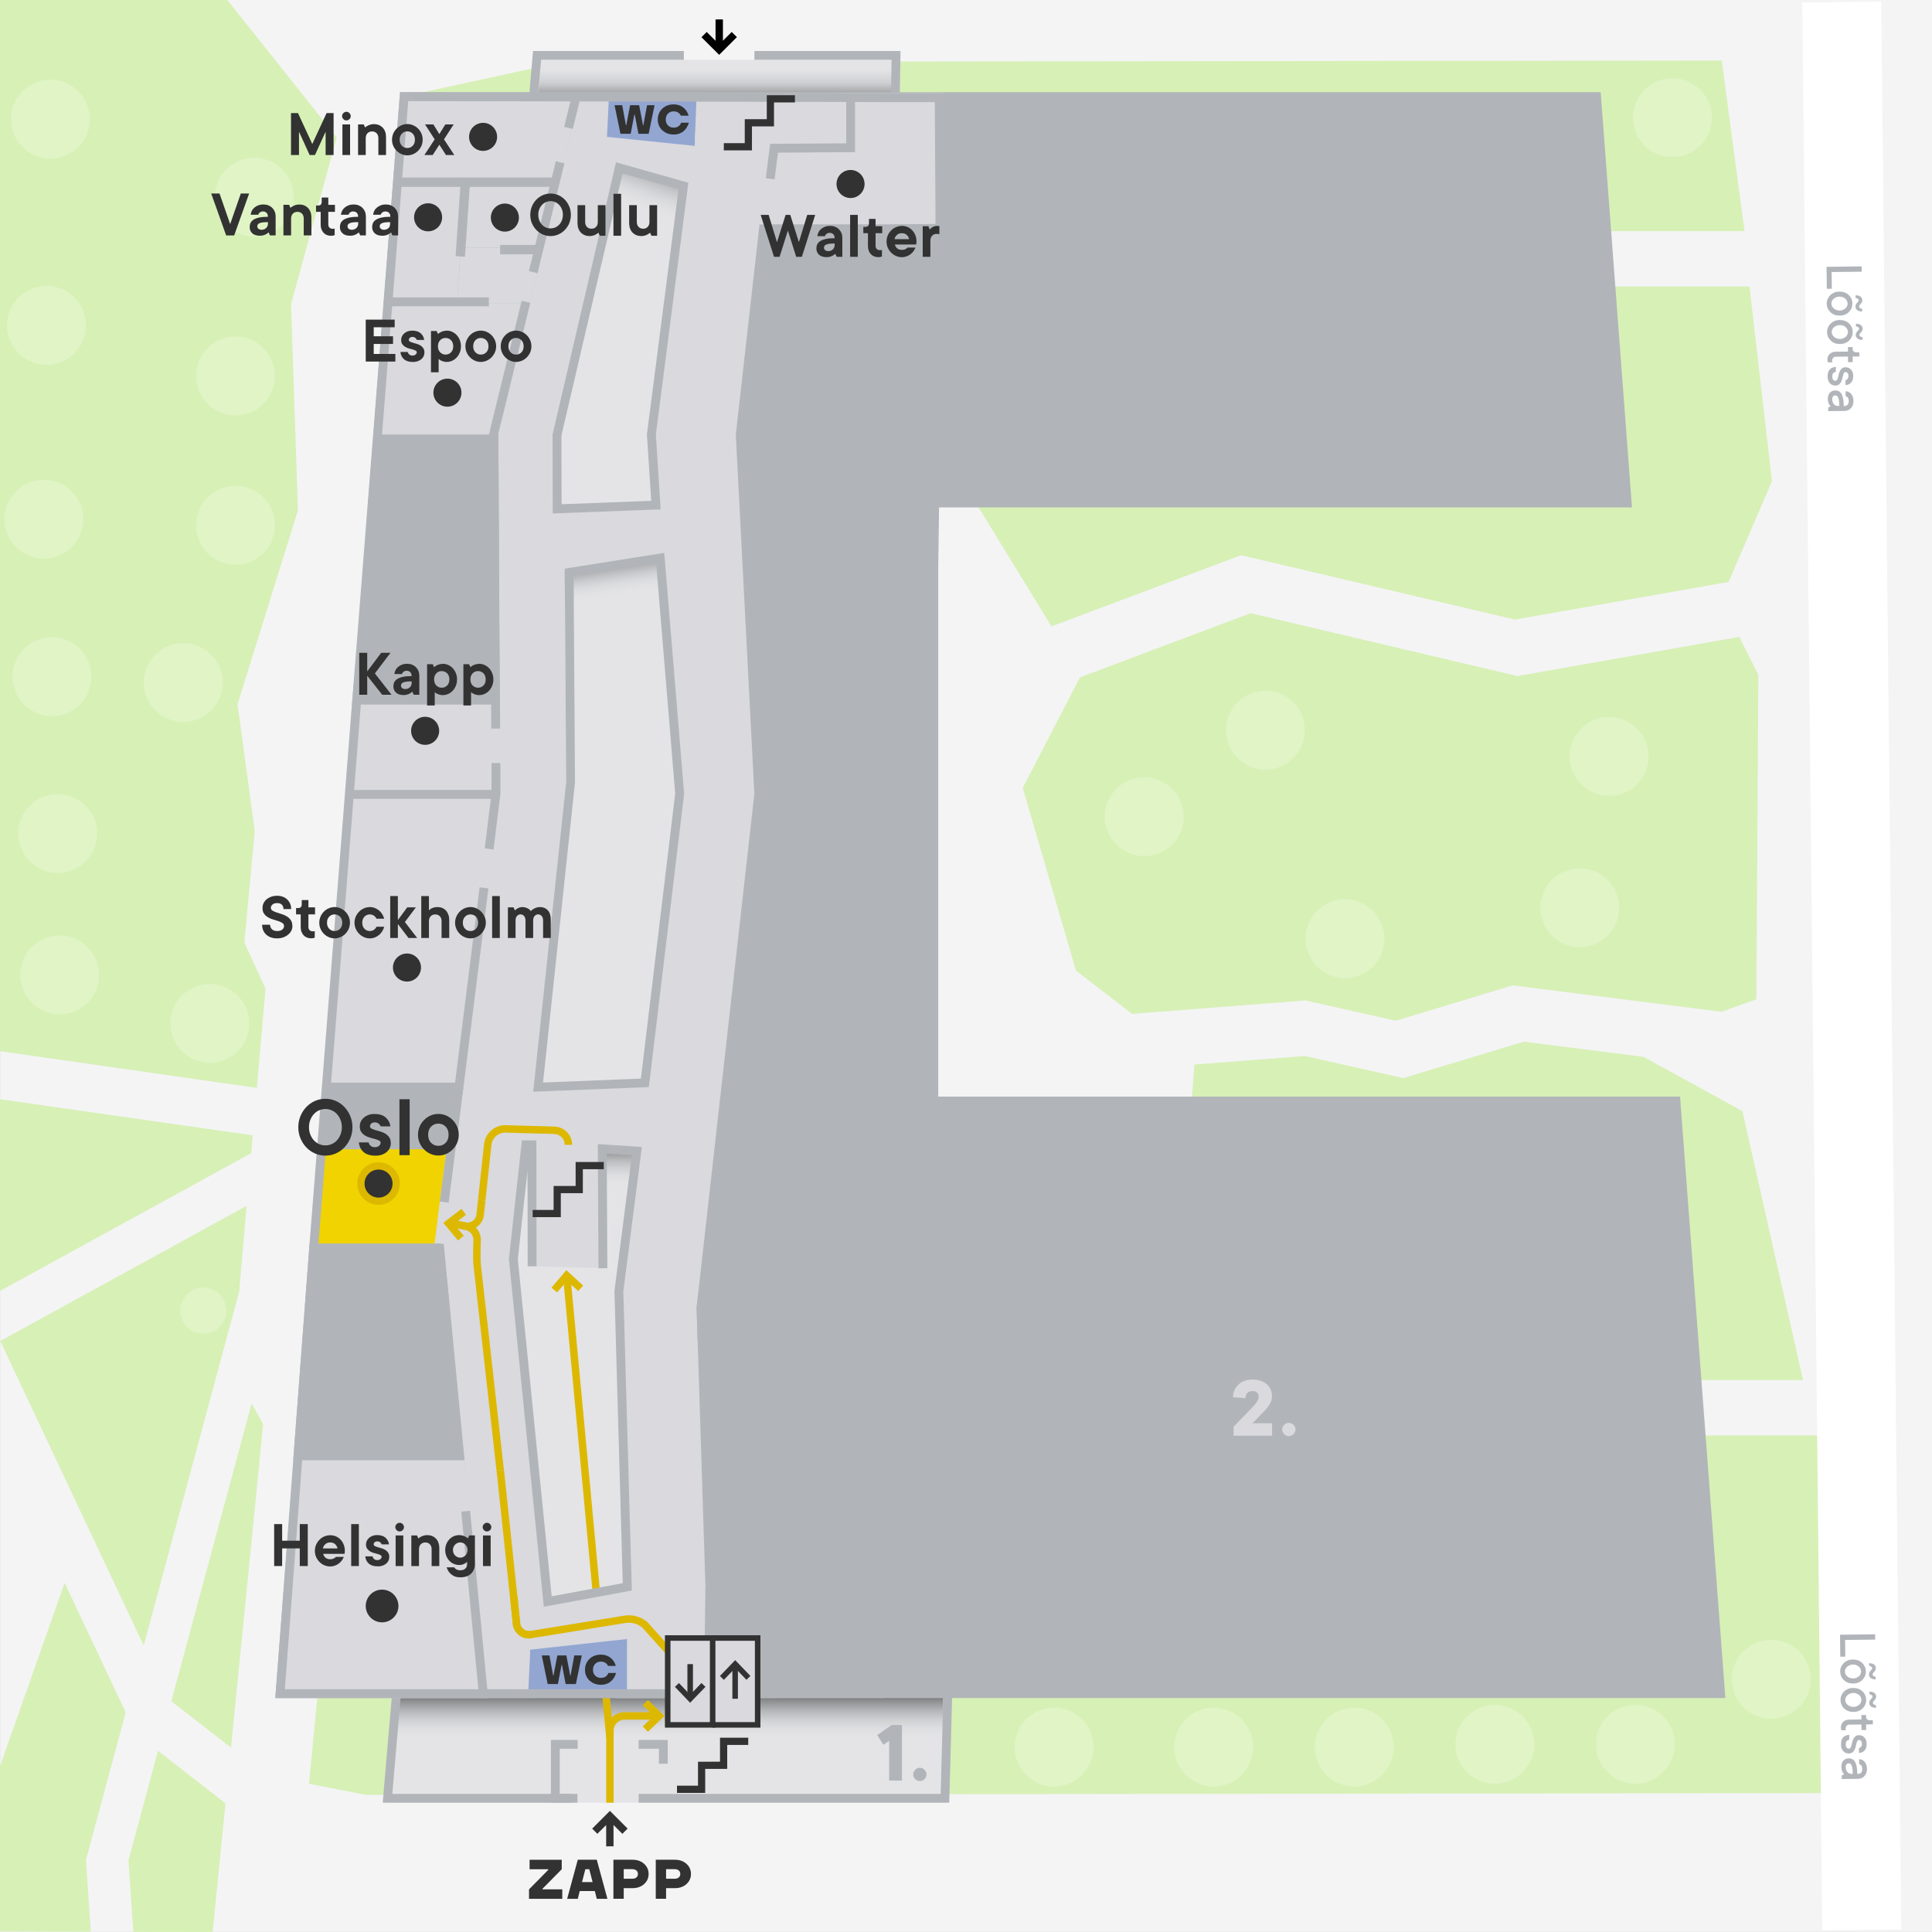 <?xml version="1.0" encoding="UTF-8"?>
<svg xmlns="http://www.w3.org/2000/svg" xmlns:xlink="http://www.w3.org/1999/xlink" viewBox="0 0 416 416">
  <rect x="0" y="0" width="416" height="416" fill="#808080" stroke="none"/>
  <defs>
    <style>
      .cls-1, .cls-2, .cls-3, .cls-4, .cls-5, .cls-6, .cls-7, .cls-8, .cls-9, .cls-10, .cls-11, .cls-12, .cls-13, .cls-14, .cls-15, .cls-16, .cls-17, .cls-18 {
        stroke-width: 0px;
      }

      .cls-1, .cls-19 {
        mix-blend-mode: multiply;
      }

      .cls-1, .cls-10 {
        fill: #e0f4c6;
      }

      .cls-2 {
        fill: #ddb800;
      }

      .cls-20, .cls-21, .cls-22, .cls-23, .cls-24, .cls-25, .cls-26, .cls-27, .cls-28, .cls-29, .cls-30, .cls-31 {
        stroke-miterlimit: 10;
      }

      .cls-20, .cls-21, .cls-22, .cls-23, .cls-24, .cls-26, .cls-27, .cls-29, .cls-30, .cls-31 {
        fill: none;
      }

      .cls-20, .cls-21, .cls-25, .cls-27 {
        stroke: #323232;
      }

      .cls-3 {
        fill: url(#linear-gradient);
      }

      .cls-4 {
        fill: #92a6d1;
      }

      .cls-5 {
        fill: #d7f0b6;
      }

      .cls-6 {
        fill: #f0d300;
      }

      .cls-21, .cls-25 {
        stroke-width: 1.19px;
      }

      .cls-7 {
        fill: #e4e4e6;
      }

      .cls-8 {
        fill: #323232;
      }

      .cls-22 {
        stroke-width: 1.6px;
      }

      .cls-22, .cls-23, .cls-24 {
        stroke: #ddb800;
      }

      .cls-23 {
        stroke-width: 1.6px;
      }

      .cls-24 {
        stroke-width: 1.6px;
      }

      .cls-25, .cls-18 {
        fill: #d9d9de;
      }

      .cls-9 {
        fill: #000;
      }

      .cls-26 {
        stroke: #d9d9de;
      }

      .cls-26, .cls-31 {
        stroke-width: 1.91px;
      }

      .cls-11 {
        fill: #f4f4f5;
      }

      .cls-12, .cls-28 {
        fill: #b1b5b9;
      }

      .cls-27 {
        stroke-width: 1.55px;
      }

      .cls-28 {
        stroke: #fff;
        stroke-width: 17px;
      }

      .cls-13 {
        fill: #fff;
        opacity: 0;
      }

      .cls-14 {
        fill: url(#linear-gradient-4);
      }

      .cls-15 {
        fill: url(#linear-gradient-2);
      }

      .cls-16 {
        fill: url(#linear-gradient-3);
      }

      .cls-29 {
        stroke-width: 2.02px;
      }

      .cls-29, .cls-30, .cls-31 {
        stroke: #b1b5b9;
      }

      .cls-17 {
        fill: url(#linear-gradient-5);
        opacity: .46;
      }

      .cls-32 {
        isolation: isolate;
      }

      .cls-30 {
        stroke-width: 1.9px;
      }
    </style>
    <symbol id="New_Symbol_1" data-name="New Symbol 1" viewBox="0 0 11 11">
      <g>
        <rect class="cls-13" width="11" height="11"/>
        <g>
          <path class="cls-8" d="M.86,3.71h.94l.46,2.5h.05l.48-2.5h1.13l.48,2.5h.05l.46-2.5h.94l-.74,3.58h-1.28l-.46-2.4h-.05l-.46,2.4h-1.28l-.74-3.58Z"/>
          <path class="cls-8" d="M6.81,6.85c-.37-.36-.56-.81-.56-1.35s.19-.99.56-1.35c.37-.36.85-.54,1.43-.54.64,0,1.15.24,1.52.71.16.21.28.45.35.7h-.97c-.05-.11-.11-.19-.19-.27-.18-.18-.42-.27-.7-.27s-.54.09-.72.28c-.18.19-.28.43-.28.74s.09.55.28.74c.18.19.42.28.72.28.32,0,.57-.1.75-.31.08-.09.14-.19.17-.31h.97c-.08.28-.2.52-.36.74-.36.49-.87.74-1.53.74-.58,0-1.06-.18-1.43-.54Z"/>
        </g>
      </g>
    </symbol>
    <symbol id="New_Symbol_3" data-name="New Symbol 3" viewBox="0 0 12 12">
      <g>
        <rect class="cls-13" width="12" height="12"/>
        <polyline class="cls-20" points="10.94 2.67 7.53 2.67 7.53 6 4.47 6 4.47 9.33 1.06 9.33"/>
      </g>
    </symbol>
    <symbol id="puu" viewBox="0 0 17.01 17.01">
      <circle class="cls-1" cx="8.5" cy="8.5" r="8.5"/>
    </symbol>
    <symbol id="põõsas" viewBox="0 0 9.92 9.92">
      <g class="cls-19">
        <circle class="cls-10" cx="4.96" cy="4.96" r="4.96"/>
      </g>
    </symbol>
    <linearGradient id="linear-gradient" x1="144.2" y1="374.74" x2="144.2" y2="361.7" gradientUnits="userSpaceOnUse">
      <stop offset="0" stop-color="#e4e4e6" stop-opacity="0"/>
      <stop offset=".24" stop-color="#b1b5b9" stop-opacity=".2"/>
      <stop offset=".92" stop-color="#323232"/>
    </linearGradient>
    <linearGradient id="linear-gradient-2" x1="121.56" y1="255.55" x2="121.56" y2="243.37" xlink:href="#linear-gradient"/>
    <linearGradient id="linear-gradient-3" x1="131.61" y1="128.7" x2="129.83" y2="116.98" xlink:href="#linear-gradient"/>
    <linearGradient id="linear-gradient-4" x1="137.52" y1="45.45" x2="142.74" y2="30.24" xlink:href="#linear-gradient"/>
    <linearGradient id="linear-gradient-5" x1="-777.58" y1="5.05" x2="-777.58" y2="-6.49" gradientTransform="translate(-623.8 20.19) rotate(-180)" gradientUnits="userSpaceOnUse">
      <stop offset="0" stop-color="#e4e4e6"/>
      <stop offset=".24" stop-color="#b1b5b9"/>
      <stop offset=".51" stop-color="#323232"/>
    </linearGradient>
  </defs>
  <g class="cls-32">
    <g id="base">
      <rect class="cls-11" x=".01" y="0" width="416" height="415.99"/>
    </g>
    <g id="roheline">
      <g>
        <polygon class="cls-5" points="378.61 145.29 374.5 137.14 326.75 145.57 269.3 132.03 232.54 145.85 220.22 169.64 231.68 208.99 243.76 218.31 281.07 215.42 300.54 219.79 325.71 212.17 370.66 217.86 378.18 215.16 378.61 145.29"/>
        <polygon class="cls-5" points="396.91 301.86 396.84 301.83 396.99 303.47 396.91 301.86"/>
        <polygon class="cls-5" points="91.41 43.19 92.58 56.23 123.9 75.31 171.53 236.97 80.81 236.97 66.53 384.08 78.76 386.47 401.39 386.08 401.46 391.03 397.29 309.08 353.96 309.08 352.89 297.17 388.23 297.17 375.17 239.24 353.85 227.55 328.12 224.29 302.17 232.13 280.95 227.38 257.2 229.22 256.09 242.9 188.78 240.86 174.05 81.68 196.94 86.78 226.4 134.87 267.23 119.55 326.18 133.41 372.19 125.31 381.54 103.64 376.7 61.69 316.51 61.69 315.44 49.78 375.63 49.78 370.74 13.03 121.12 13.33 89.35 20.24 91.41 43.19"/>
        <polygon class="cls-5" points="393.75 239.64 392.98 231.05 394.19 248.29 393.75 239.64"/>
      </g>
      <use width="17.01" height="17.01" transform="translate(237.88 167.35)" xlink:href="#puu"/>
      <use width="17.01" height="17.01" transform="translate(263.98 148.72)" xlink:href="#puu"/>
      <use width="17.01" height="17.01" transform="translate(281.11 193.62)" xlink:href="#puu"/>
      <use width="17.01" height="17.01" transform="translate(331.65 186.96)" xlink:href="#puu"/>
      <use width="17.01" height="17.01" transform="translate(337.97 154.38)" xlink:href="#puu"/>
      <use width="17.01" height="17.01" transform="translate(351.61 16.84)" xlink:href="#puu"/>
      <use width="17.01" height="17.01" transform="translate(372.89 353.09)" xlink:href="#puu"/>
      <use width="17.01" height="17.01" transform="translate(252.84 367.69)" xlink:href="#puu"/>
      <use width="17.01" height="17.01" transform="translate(218.46 367.69)" xlink:href="#puu"/>
      <use width="17.01" height="17.01" transform="translate(283.1 367.69)" xlink:href="#puu"/>
      <use width="17.01" height="17.01" transform="translate(313.36 367.08)" xlink:href="#puu"/>
      <use width="17.01" height="17.01" transform="translate(343.62 367.07)" xlink:href="#puu"/>
      <polygon class="cls-5" points=".01 0 -.01 226.34 55.31 234.25 57.17 212.89 52.62 202.95 54.85 178.91 51.15 151.62 64.15 109.91 62.67 65.48 72.51 29.59 48.95 0 .01 0"/>
      <polygon class="cls-5" points="51.5 278.11 53.1 259.64 .05 288.75 30.95 354.33 51.5 278.11"/>
      <polygon class="cls-5" points="53.91 248.4 54.05 248.77 54.42 244.46 .01 236.68 .01 277.97 53.91 248.4"/>
      <polygon class="cls-5" points="54.18 302.19 36.89 366.32 49.74 376.3 56.66 306.68 54.18 302.19"/>
      <polygon class="cls-5" points="18.51 400.48 27.07 368.71 13.92 340.81 -.01 380.33 .01 415.89 19.55 415.96 18.51 400.48"/>
      <polygon class="cls-5" points="48.55 388.29 34.02 376.99 27.66 400.57 28.7 415.98 45.79 416 48.55 388.29"/>
      <use width="9.92" height="9.92" transform="translate(38.82 277.26)" xlink:href="#põõsas"/>
      <use width="17.01" height="17.01" transform="translate(4.35 201.42)" xlink:href="#puu"/>
      <use width="17.01" height="17.01" transform="translate(36.69 211.87)" xlink:href="#puu"/>
      <use width="17.01" height="17.01" transform="translate(3.93 170.97)" xlink:href="#puu"/>
      <use width="17.01" height="17.01" transform="translate(2.69 137.2)" xlink:href="#puu"/>
      <use width="17.01" height="17.01" transform="translate(30.95 138.46)" xlink:href="#puu"/>
      <use width="17.01" height="17.01" transform="translate(.94 103.29)" xlink:href="#puu"/>
      <use width="17.01" height="17.01" transform="translate(42.21 104.62)" xlink:href="#puu"/>
      <use width="17.01" height="17.01" transform="translate(1.52 61.56)" xlink:href="#puu"/>
      <use width="17.01" height="17.01" transform="translate(42.21 72.45)" xlink:href="#puu"/>
      <use width="17.01" height="17.01" transform="translate(2.35 17.16)" xlink:href="#puu"/>
      <use width="17.01" height="17.01" transform="translate(46.25 33.96)" xlink:href="#puu"/>
    </g>
    <g id="street">
      <line class="cls-28" x1="396.57" y1=".44" x2="400.88" y2="415.53"/>
      <g>
        <path class="cls-12" d="M394.43,62.18h-1.08s-.05-4.73-.05-4.73l7.56-.09v1.14s-6.47.07-6.47.07l.04,3.6Z"/>
        <path class="cls-12" d="M396.12,67.95c-.41,0-.78-.05-1.12-.18-.34-.13-.63-.31-.87-.55-.24-.23-.44-.5-.58-.81-.14-.31-.21-.65-.22-1s.06-.7.19-1.01c.13-.31.32-.59.56-.83.24-.24.53-.43.86-.57.33-.14.71-.21,1.12-.21.41,0,.78.06,1.12.18.34.13.63.31.88.55.25.23.44.5.58.81.14.31.21.65.22,1.01,0,.36-.06.7-.19,1.01-.13.31-.32.59-.56.83s-.53.43-.87.57c-.33.13-.71.2-1.11.21ZM396.11,66.87c.26,0,.49-.05.7-.14.21-.09.39-.2.55-.33.16-.14.27-.3.35-.49.08-.18.12-.37.12-.56s-.05-.38-.14-.56-.21-.34-.36-.48c-.16-.14-.34-.24-.55-.32-.21-.08-.45-.12-.71-.12s-.49.05-.7.14c-.21.09-.39.2-.55.33-.16.14-.27.3-.36.48s-.12.37-.12.56c0,.19.04.38.13.56.09.18.21.34.37.48.16.13.34.24.55.32.21.08.45.12.71.12ZM399.51,65.99c0-.18.04-.34.11-.46.07-.12.15-.23.24-.32.09-.09.17-.19.24-.27s.11-.18.11-.28c0-.12-.06-.23-.17-.33-.12-.1-.28-.15-.49-.15v-.6c.47,0,.83.1,1.08.3.24.21.36.46.37.77,0,.18-.03.33-.11.45s-.15.23-.24.33c-.09.1-.17.19-.24.27-.07.08-.11.17-.11.29,0,.12.06.23.17.33.12.1.28.15.49.15v.6c-.47,0-.83-.1-1.08-.3-.24-.21-.37-.46-.37-.77Z"/>
        <path class="cls-12" d="M396.19,74.07c-.41,0-.78-.05-1.12-.18-.34-.13-.63-.31-.87-.55-.24-.23-.44-.5-.58-.81-.14-.31-.21-.65-.22-1s.06-.7.19-1.01c.13-.31.32-.59.56-.83.24-.24.53-.43.86-.57.33-.14.71-.21,1.12-.21.41,0,.78.06,1.12.18.34.13.63.31.88.55.25.23.44.5.58.81.14.31.21.65.22,1.01,0,.36-.06.7-.19,1.01-.13.31-.32.59-.56.83s-.53.43-.87.57c-.33.13-.71.2-1.11.21ZM396.18,72.99c.26,0,.49-.05.7-.14.21-.09.39-.2.55-.33.16-.14.27-.3.35-.49.08-.18.12-.37.12-.56s-.05-.38-.14-.56-.21-.34-.36-.48c-.16-.14-.34-.24-.55-.32-.21-.08-.45-.12-.71-.12s-.49.05-.7.14c-.21.09-.39.2-.55.33-.16.14-.27.3-.36.48s-.12.37-.12.56c0,.19.04.38.13.56.09.18.21.34.37.48.16.13.34.24.55.32.21.08.45.12.71.12ZM399.58,72.11c0-.18.04-.34.11-.46.07-.12.15-.23.24-.32.09-.09.17-.19.24-.27s.11-.18.11-.28c0-.12-.06-.23-.17-.33-.12-.1-.28-.15-.49-.15v-.6c.47,0,.83.1,1.08.3.24.21.36.46.37.77,0,.18-.03.33-.11.45s-.15.23-.24.33c-.09.1-.17.19-.24.27-.07.08-.11.17-.11.29,0,.12.06.23.17.33.12.1.28.15.49.15v.6c-.47,0-.83-.1-1.08-.3-.24-.21-.37-.46-.37-.77Z"/>
        <path class="cls-12" d="M395.32,76.8c-.24,0-.44.08-.59.25s-.24.36-.23.6c0,.04,0,.08,0,.13,0,.04.01.09.02.13,0,.04.02.08.04.11h-.96s-.04-.09-.06-.16c-.04-.12-.06-.26-.06-.43,0-.24.04-.46.12-.67.08-.21.21-.39.37-.54.16-.15.35-.27.58-.36s.48-.13.77-.13l2.58-.03v-.96s1.01-.01,1.01-.01v.42c0,.21.08.38.21.51.14.13.31.2.51.2h.72s.01.89.01.89l-1.44.02v1.2s-1.01.01-1.01.01v-1.2s-2.6.03-2.6.03Z"/>
        <path class="cls-12" d="M395.3,80.07c-.24.03-.43.13-.57.28-.14.15-.21.38-.2.69,0,.34.07.58.2.73.13.15.28.22.47.22.16,0,.28-.08.36-.22s.15-.33.21-.54c.05-.21.11-.44.17-.69.06-.25.14-.48.25-.69.11-.21.26-.39.44-.54s.44-.22.76-.23c.22,0,.43.04.63.12.2.08.37.21.52.37.15.16.27.35.36.58.09.23.13.49.13.78,0,.63-.14,1.11-.44,1.44-.3.33-.71.52-1.22.56v-1.08c.17-.03.33-.12.45-.28.13-.15.19-.36.19-.63,0-.27-.07-.48-.19-.62-.13-.14-.27-.21-.42-.21-.16,0-.28.08-.36.22s-.15.33-.2.54c-.05.21-.11.44-.17.69-.06.25-.14.48-.25.69-.11.21-.26.39-.45.54s-.44.22-.76.23c-.48,0-.88-.16-1.2-.5s-.49-.83-.49-1.46c0-.66.14-1.16.45-1.5.31-.33.75-.52,1.32-.56v1.08Z"/>
        <path class="cls-12" d="M399.09,86.35c0,.31-.04.6-.14.86-.1.26-.23.48-.4.67s-.37.33-.6.44c-.23.1-.48.16-.76.16l-3.54.04v-.78s.53-.25.53-.25c-.11-.1-.22-.23-.3-.37-.08-.13-.15-.29-.21-.48s-.1-.43-.1-.7c0-.6.14-1.06.43-1.38.3-.32.68-.49,1.16-.49.27,0,.52.05.74.15.22.1.41.28.57.53.16.25.28.59.38,1.02s.14.98.15,1.64h.18c.27,0,.49-.09.65-.27s.24-.43.24-.76c0-.36-.07-.62-.2-.78-.13-.16-.29-.26-.47-.29v-1.08c.47.03.87.22,1.19.59.33.37.49.88.5,1.55ZM394.53,85.98c0,.46.13.81.36,1.06.24.25.52.37.86.37h.29c0-.48-.03-.87-.08-1.17-.05-.29-.11-.53-.19-.69s-.17-.28-.29-.33c-.11-.06-.24-.08-.37-.08-.15,0-.29.08-.41.22-.12.15-.18.36-.18.63Z"/>
      </g>
      <g>
        <path class="cls-12" d="M397.33,356.72h-1.08s-.05-4.73-.05-4.73l7.56-.09v1.14s-6.47.07-6.47.07l.04,3.6Z"/>
        <path class="cls-12" d="M399.02,362.49c-.41,0-.78-.05-1.12-.18-.34-.13-.63-.31-.87-.55-.25-.23-.44-.5-.58-.81-.14-.31-.21-.65-.22-1s.06-.7.19-1.01c.13-.31.32-.59.56-.83.24-.24.53-.43.86-.57.33-.14.71-.21,1.12-.21.41,0,.78.06,1.12.18.34.13.63.31.88.55.25.23.44.5.58.81.14.31.21.65.22,1.01s-.06.7-.19,1.01c-.13.31-.32.59-.56.83s-.53.43-.87.57c-.33.13-.71.2-1.11.21ZM399.01,361.41c.26,0,.49-.05.7-.14.21-.09.39-.2.55-.33.16-.14.27-.3.35-.49.08-.18.12-.37.12-.56s-.05-.38-.13-.56-.21-.34-.36-.48c-.16-.14-.34-.24-.55-.32-.21-.08-.45-.12-.71-.12s-.49.05-.7.14c-.21.09-.39.2-.55.33-.15.14-.27.3-.36.48s-.12.37-.12.56c0,.19.04.38.13.56.09.18.21.34.37.48.16.13.34.24.55.32.21.08.45.12.71.12ZM402.42,360.53c0-.18.04-.34.11-.46.07-.12.15-.23.24-.32.09-.09.17-.19.24-.27s.11-.18.11-.28c0-.12-.06-.23-.17-.33-.12-.1-.28-.15-.49-.15v-.6c.47,0,.83.1,1.08.3s.36.46.37.77c0,.18-.03.33-.11.45s-.15.23-.24.33c-.09.1-.17.19-.24.27-.07.08-.11.17-.11.29,0,.12.06.23.17.33.12.1.28.15.49.15v.6c-.47,0-.83-.1-1.08-.3-.24-.21-.37-.46-.37-.77Z"/>
        <path class="cls-12" d="M399.09,368.61c-.41,0-.78-.05-1.12-.18-.34-.13-.63-.31-.87-.55-.25-.23-.44-.5-.58-.81-.14-.31-.21-.65-.22-1s.06-.7.19-1.01c.13-.31.32-.59.56-.83.24-.24.53-.43.86-.57.33-.14.71-.21,1.12-.21.41,0,.78.06,1.12.18.34.13.63.31.88.55.25.23.44.5.58.81.14.31.21.65.22,1.01s-.06.7-.19,1.01c-.13.31-.32.59-.56.83s-.53.43-.87.57c-.33.13-.71.2-1.11.21ZM399.08,367.53c.26,0,.49-.05.7-.14.21-.09.39-.2.55-.33.16-.14.27-.3.35-.49.08-.18.12-.37.12-.56s-.05-.38-.13-.56-.21-.34-.36-.48c-.16-.14-.34-.24-.55-.32-.21-.08-.45-.12-.71-.12s-.49.05-.7.14c-.21.09-.39.2-.55.33-.15.14-.27.3-.36.48s-.12.37-.12.56c0,.19.04.38.13.56.09.18.21.34.37.48.16.13.34.24.55.32.21.08.45.12.71.12ZM402.49,366.65c0-.18.04-.34.11-.46.07-.12.15-.23.24-.32.09-.09.17-.19.24-.27s.11-.18.11-.28c0-.12-.06-.23-.17-.33-.12-.1-.28-.15-.49-.15v-.6c.47,0,.83.1,1.08.3.24.21.36.46.37.77,0,.18-.03.33-.11.45s-.15.23-.24.33c-.09.1-.17.19-.24.27-.07.08-.11.17-.11.29,0,.12.06.23.17.33.12.1.28.15.49.15v.6c-.47,0-.83-.1-1.08-.3-.24-.21-.37-.46-.37-.77Z"/>
        <path class="cls-12" d="M398.22,371.34c-.24,0-.44.08-.59.25s-.24.36-.23.6c0,.04,0,.08,0,.13s.01.09.02.13c0,.04.02.08.04.11h-.96s-.04-.09-.06-.16c-.04-.12-.06-.26-.06-.43,0-.24.04-.46.12-.67s.21-.39.37-.54.35-.27.58-.36c.22-.09.48-.13.77-.13l2.58-.03v-.96s1.01-.01,1.01-.01v.42c0,.21.08.38.21.51s.31.2.52.2h.72s0,.89,0,.89l-1.44.02v1.2s-1.01.01-1.01.01v-1.2s-2.6.03-2.6.03Z"/>
        <path class="cls-12" d="M398.2,374.61c-.24.03-.43.13-.57.28-.14.15-.21.38-.2.69,0,.34.07.58.2.73.13.15.29.22.47.22.16,0,.28-.08.36-.22s.15-.33.21-.54c.05-.21.11-.44.17-.69.06-.25.14-.48.25-.69.11-.21.26-.39.44-.54s.44-.22.76-.23c.22,0,.43.04.63.12.2.08.37.21.52.37.15.16.27.35.36.58s.13.49.13.78c0,.63-.14,1.11-.44,1.44-.3.33-.71.52-1.22.56v-1.08c.17-.03.33-.12.45-.28.13-.15.19-.36.19-.63,0-.27-.07-.48-.2-.62-.13-.14-.27-.21-.42-.21-.16,0-.28.08-.36.22-.08.15-.15.33-.2.54-.05.21-.11.44-.16.69-.06.25-.14.48-.25.69s-.26.39-.45.54-.44.22-.76.23c-.48,0-.88-.16-1.21-.5s-.49-.83-.49-1.46c0-.66.14-1.16.45-1.5.31-.33.75-.52,1.32-.56v1.08Z"/>
        <path class="cls-12" d="M402,380.89c0,.31-.04.6-.14.86-.1.26-.23.48-.4.67s-.37.33-.6.44c-.23.1-.48.16-.76.16l-3.54.04v-.78s.53-.25.53-.25c-.11-.1-.21-.23-.3-.37-.08-.13-.15-.29-.21-.48-.06-.19-.1-.43-.1-.7,0-.6.14-1.06.43-1.38.3-.32.68-.49,1.16-.49.27,0,.52.05.74.15.22.1.41.28.57.53.16.25.28.59.38,1.02s.14.98.15,1.64h.18c.27,0,.49-.09.65-.27s.24-.43.24-.76c0-.36-.07-.62-.2-.78-.13-.16-.29-.26-.47-.29v-1.08c.47.03.87.22,1.19.59.33.37.49.88.5,1.55ZM397.43,380.52c0,.46.13.81.36,1.06.24.25.52.37.86.37h.29c0-.48-.03-.87-.08-1.17-.05-.29-.11-.53-.19-.69s-.17-.28-.29-.33c-.11-.06-.24-.08-.37-.08-.15,0-.29.08-.41.22-.12.15-.18.36-.18.63Z"/>
      </g>
    </g>
    <g id="_1_korrus" data-name="1 korrus">
      <g>
        <polygon class="cls-7" points="192.91 12.9 115.61 12.9 84.25 388.16 203.82 388.16 204.08 364.67 195.59 364.49 188.59 249.22 192.91 12.9"/>
        <polygon class="cls-3" points="203.1 377.26 203.1 365.04 85.72 365.47 85.3 377.26 203.1 377.26"/>
        <polygon class="cls-15" points="135.23 257.9 136.99 248.55 107.64 246.5 106.14 255.46 135.23 257.9"/>
        <polygon class="cls-16" points="145.46 130.9 144.01 120.03 119.03 123.34 118.41 132.15 145.46 130.9"/>
        <polygon class="cls-14" points="149.46 49.45 148.01 38.57 130.42 33.62 122.41 50.7 149.46 49.45"/>
        <polygon class="cls-17" points="116.56 12.9 115.59 23.71 191.8 23.43 191.98 12.9 116.56 12.9"/>
        <polyline class="cls-30" points="147.25 11.93 115.64 11.93 83.44 387.21 124.34 387.21"/>
        <polyline class="cls-30" points="137.51 375.59 142.83 375.59 142.83 379.77"/>
        <polyline class="cls-30" points="122.92 387.21 119.57 387.21 119.57 375.59 124.39 375.59"/>
        <polyline class="cls-30" points="137.51 387.21 203.47 387.21 204.08 364.61 195.11 364.48 188.59 249.22 192.94 11.93 162.44 11.93"/>
        <g class="cls-19">
          <line class="cls-23" x1="131.33" y1="374.17" x2="122.02" y2="274.64"/>
          <line class="cls-23" x1="131.33" y1="388.16" x2="131.33" y2="372.09"/>
          <path class="cls-22" d="M131.33,373.89v-1.25c0-1.75,1.42-3.18,3.18-3.18h7.18"/>
          <polyline class="cls-23" points="125.03 277.41 122.02 274.64 119.35 277.77"/>
          <polyline class="cls-23" points="138.96 372.31 141.92 369.47 138.95 366.61"/>
        </g>
      </g>
      <polygon class="cls-8" points="127.51 393.74 128.62 394.86 130.52 392.97 130.52 397.56 132.11 397.55 132.1 392.95 134.01 394.86 135.14 393.73 131.33 389.92 127.51 393.74"/>
      <g>
        <path class="cls-8" d="M113.91,408.86v-2.04l4.15-4.21v-.12h-4.03v-2.04h6.92v2.04l-4.15,4.21v.12h4.27v2.04h-7.16Z"/>
        <path class="cls-8" d="M122.12,408.86l2.29-8.42h4.09l2.29,8.42h-2.29l-.42-1.68h-3.25l-.42,1.68h-2.29ZM125.31,405.25h2.29l-.72-2.77h-.84l-.72,2.77Z"/>
        <path class="cls-8" d="M132.08,408.86v-8.42h4.09c1.03,0,1.87.29,2.52.88.65.59.97,1.32.97,2.18s-.32,1.59-.97,2.18c-.65.59-1.49.88-2.52.88h-1.87v2.29h-2.22ZM134.3,404.53h1.8c.42,0,.73-.09.94-.28.21-.18.32-.43.32-.75s-.11-.56-.32-.75c-.21-.18-.53-.28-.94-.28h-1.8v2.04Z"/>
        <path class="cls-8" d="M141.2,408.86v-8.42h4.09c1.03,0,1.87.29,2.52.88.65.59.97,1.32.97,2.18s-.32,1.59-.97,2.18c-.65.59-1.49.88-2.52.88h-1.87v2.29h-2.22ZM143.42,404.53h1.8c.42,0,.73-.09.94-.28.21-.18.32-.43.32-.75s-.11-.56-.32-.75c-.21-.18-.53-.28-.94-.28h-1.8v2.04Z"/>
      </g>
    </g>
    <g id="building_base" data-name="building base">
      <g>
        <path class="cls-12" d="M361.75,236.12h-159.73v-126.86h149.38l-6.74-89.41H86.14l-26.86,345.78h312.23l-9.76-129.52ZM152.22,170.9l-12.44,110.59,1.9,60.05h10.56l-.36,11.01h-13.43s-34.29,4.85-34.29,4.85l-8.63-89.65,12.23-96.85-.46-77.34,16.13-67.06,32.01,3.14-7.22,63.92,4,77.34Z"/>
        <path class="cls-18" d="M123.43,26.51l-16.13,67.06.46,77.34-12.23,96.85,8.63,89.65,34.29-4.86h8.96s4.35-.11,4.35-.11l.13-10.88-1.9-60.05,12.44-110.59-4-77.34,7.22-63.92-42.21-3.14ZM135.76,342.28l-18.19,3.01-7.59-74.17,2.69-24.63,1.21.15.03,26.01,15.28.36-.14-25.74,8.63.59-3.87,30.16,1.95,64.26ZM138.5,234.07l-23.7,1.01,7.11-66.7-.31-45.95,21.42-3.39,3.08,51.86-7.6,63.17ZM140.8,93.56l1.03,16.13-22.84.87-.04-17,13.56-57.9,15.37,4.45-7.08,53.45Z"/>
      </g>
    </g>
    <g id="rooms">
      <g>
        <polygon class="cls-18" points="98.22 246.5 95.54 267.75 66.67 267.75 68.41 246.5 98.22 246.5"/>
        <polygon class="cls-18" points="100.02 314.39 103.92 357.39 105.05 365.63 59.48 365.63 63.35 314.39 100.02 314.39"/>
        <polygon class="cls-12" points="95.53 267.75 100.02 314.39 63.14 314.39 66.66 267.75 95.53 267.75"/>
        <polygon class="cls-6" points="96.27 246.5 93.58 267.75 67.91 267.75 69.28 246.5 96.27 246.5"/>
        <polygon class="cls-12" points="99.78 234.07 98.24 246.5 68.82 246.5 69.74 234.07 99.78 234.07"/>
        <polygon class="cls-18" points="107.82 170.95 99.84 234.12 69.91 234.12 74.73 170.95 107.82 170.95"/>
        <polygon class="cls-18" points="107.66 151.67 107.76 170.9 74.33 170.9 75.78 151.67 107.66 151.67"/>
        <polygon class="cls-12" points="107.45 122.43 107.66 151.67 75.78 151.67 78.4 122.43 107.45 122.43"/>
        <polygon class="cls-12" points="107.39 111.27 107.45 122.43 78.4 122.43 79.24 111.27 107.39 111.27"/>
        <polygon class="cls-12" points="107.3 93.56 107.39 111.27 79.24 111.27 80.58 93.56 107.3 93.56"/>
        <polygon class="cls-18" points="114.08 65.37 107.3 93.56 80.58 93.56 82.71 65.37 114.08 65.37"/>
        <polygon class="cls-18" points="120.49 39.3 117.08 53.32 99.23 53.32 100.18 39.3 120.49 39.3"/>
        <polygon class="cls-18" points="125 20.07 120.35 39.3 84.67 39.3 86.12 20.07 125 20.07"/>
        <polygon class="cls-18" points="132.48 20.07 132.11 27.36 123.37 26.96 123.72 20.07 132.48 20.07"/>
        <polygon class="cls-4" points="150.01 20.07 149.58 31.41 130.7 29.47 131.15 20.07 150.01 20.07"/>
        <polygon class="cls-18" points="182.53 20.07 182.2 30.91 156.87 30.91 149.63 30.13 150.01 20.07 182.53 20.07"/>
        <polygon class="cls-18" points="203.18 20.07 202.84 48.34 161.87 48.34 163.98 29.65 181.46 29.65 181.7 20.07 203.18 20.07"/>
        <polygon class="cls-12" points="203.09 48.34 202.43 93.56 160.1 93.56 166.22 48.34 203.09 48.34"/>
        <polygon class="cls-12" points="202.43 93.56 202.02 121.91 161.65 121.91 160.1 93.56 202.43 93.56"/>
        <polygon class="cls-12" points="202.02 121.91 201.16 170.9 164.99 170.9 161.74 121.91 202.02 121.91"/>
        <polygon class="cls-12" points="201.16 170.9 199.55 281.49 149.99 281.49 164.89 170.9 201.16 170.9"/>
        <polygon class="cls-12" points="180.47 288.58 179.61 337.8 190.68 337.8 190.34 365.39 163.37 365.63 163.57 352.54 157.9 352.23 158.21 341.54 152.31 341.54 150.63 288.58 180.47 288.58"/>
        <polygon class="cls-12" points="158.21 341.54 157.91 352.3 151.75 352.42 151.88 341.54 158.21 341.54"/>
        <polygon class="cls-18" points="163.46 352.42 163.37 365.63 132.53 365.63 133.03 353.3 138.45 352.42 163.46 352.42"/>
        <polygon class="cls-4" points="113.68 365.63 114.15 355.21 135 352.92 135 365.15 113.68 365.63"/>
        <polygon class="cls-18" points="103.51 365.6 103.97 356.51 114.15 355.78 113.68 365.6 103.51 365.6"/>
        <polygon class="cls-12" points="190.19 281.49 189.51 337.8 179.61 337.8 180.47 288.58 150.21 288.58 149.99 281.49 180.59 281.49 190.19 281.49"/>
        <polygon class="cls-18" points="98.39 65.37 82.74 65.37 84.7 39.3 99.63 39.3 98.68 53.32 99.2 53.32 98.39 65.37"/>
        <polygon class="cls-18" points="98.39 65.37 114.08 65.37 116.95 53.32 99.2 53.32 98.39 65.37"/>
        <path class="cls-12" d="M87.9,21.77l106.74.22h6.64l.16,26.22-7.01.1-1.86.03-.02,1.86-4.1,313.53H61.34l7.23-95.82L87.9,21.77M86.14,19.86l-19.48,247.89-7.38,97.88h131.06l4.12-315.42,8.91-.13-.19-30.01h-8.54l-108.51-.22h0Z"/>
        <line class="cls-26" x1="99.25" y1="316.48" x2="100.27" y2="325.53"/>
        <line class="cls-26" x1="95.66" y1="258.83" x2="94.67" y2="267.75"/>
        <polyline class="cls-31" points="165.84 38.5 166.67 31.92 183.16 31.81 183.16 21.07"/>
        <line class="cls-31" x1="122.41" y1="27.54" x2="124.23" y2="20.07"/>
        <line class="cls-31" x1="114.81" y1="58.6" x2="120.6" y2="34.95"/>
        <line class="cls-31" x1="105.26" y1="64.99" x2="83.83" y2="64.99"/>
        <line class="cls-31" x1="106.16" y1="93.97" x2="113.25" y2="64.99"/>
        <polyline class="cls-31" points="104.22 191.17 98.83 234.07 69.92 234.07"/>
        <polyline class="cls-31" points="106.79 164.3 106.79 170.9 105.32 182.79"/>
        <line class="cls-31" x1="106.7" y1="151.06" x2="106.73" y2="156.88"/>
        <polyline class="cls-31" points="68.71 246.5 97.24 246.5 95.66 258.83"/>
        <line class="cls-31" x1="100.27" y1="325.39" x2="103.98" y2="363.88"/>
        <line class="cls-29" x1="107.69" y1="53.75" x2="116.4" y2="53.75"/>
        <polyline class="cls-29" points="119.55 39.23 100.2 39.23 99.11 55.21"/>
        <line class="cls-31" x1="75.7" y1="171.05" x2="106.79" y2="171.05"/>
        <line class="cls-29" x1="85.38" y1="39.23" x2="99.64" y2="39.23"/>
      </g>
      <polyline class="cls-31" points="129.82 273.09 129.68 247.36 137.13 247.86 133.26 278.02 135.07 341.68 117.94 344.84 110.54 271.12 113.23 246.5 114.54 246.5 114.57 272.65"/>
      <path class="cls-12" d="M141.28,121.25l4.1,49.62-7.38,61.37-21.07.85,6.87-64.5v-.11s.01-.11.01-.11l-.3-44.31,17.77-2.81M143.02,119.04l-21.42,3.39.31,45.95-7.11,66.7,24.91-1.01,7.6-63.17-4.29-51.86h0Z"/>
      <path class="cls-12" d="M134.05,37.33l12.06,3.4-6.79,52.58-.02.18v.18s.92,14.17.92,14.17l-19.3.73-.03-14.8,13.17-56.45M132.64,34.95l-13.67,58.61.04,17,23.24-.87-1.03-16.13,7-54.22-15.57-4.39h0Z"/>
    </g>
    <g id="arrows">
      <g class="cls-19">
        <polyline class="cls-23" points="99.85 260.93 96.6 263.43 99.24 266.59"/>
        <path class="cls-24" d="M103.73,258.42l1.29-11.98c.23-1.99,1.96-3.46,3.95-3.36l10.38.29c1.7.05,3.05,1.44,3.05,3.14h0"/>
        <path class="cls-24" d="M98.91,263.75l1.1.24c1.63.36,3.21-.79,3.38-2.45l.34-3.12"/>
        <path class="cls-23" d="M107.72,316.6l3.5,32.97c.15,1.54,1.57,2.64,3.1,2.39"/>
        <path class="cls-24" d="M96.7,263.29l3.67.76c1.52.33,2.54,1.76,2.35,3.31,0,0-.12,3.71.02,4.95l4.97,44.29"/>
        <path class="cls-23" d="M110.63,343.76l.56,5.81c.15,1.54,1.57,2.64,3.1,2.39l20.15-3.27c1.57-.28,3.18.14,4.41,1.17l7.1,7.9-.54-1.97"/>
      </g>
    </g>
    <g id="icons">
      <use width="12" height="12" transform="translate(154.21 17.14) scale(1.55)" xlink:href="#New_Symbol_3"/>
      <g>
        <path class="cls-8" d="M81.51,258.64c-2.09,0-3.8-1.7-3.8-3.8s1.7-3.8,3.8-3.8,3.8,1.7,3.8,3.8-1.7,3.8-3.8,3.8Z"/>
        <path class="cls-2" d="M81.51,251.83c1.67,0,3.02,1.35,3.02,3.02s-1.35,3.02-3.02,3.02-3.02-1.35-3.02-3.02,1.35-3.02,3.02-3.02M81.51,250.27c-2.52,0-4.58,2.05-4.58,4.58s2.05,4.58,4.58,4.58,4.58-2.05,4.58-4.58-2.05-4.58-4.58-4.58h0Z"/>
      </g>
      <circle class="cls-8" cx="87.63" cy="208.33" r="3.02"/>
      <circle class="cls-8" cx="91.54" cy="157.36" r="3.02"/>
      <circle class="cls-8" cx="96.34" cy="84.55" r="3.02"/>
      <circle class="cls-8" cx="104.02" cy="29.47" r="3.02"/>
      <circle class="cls-8" cx="108.71" cy="46.85" r="3.02"/>
      <circle class="cls-8" cx="92.18" cy="46.79" r="3.02"/>
      <use width="11" height="11" transform="translate(115.21 350.07) scale(1.72)" xlink:href="#New_Symbol_1"/>
      <use width="12" height="12" transform="translate(113.05 246.84) scale(1.55)" xlink:href="#New_Symbol_3"/>
      <g>
        <polyline class="cls-25" points="153.45 371.4 157.37 371.4 163.14 371.4 163.14 361.28 163.14 352.7 153.45 352.7"/>
        <polygon class="cls-25" points="153.45 352.7 143.77 352.7 143.77 362.69 143.77 371.4 153.45 371.4 153.45 362.68 153.45 361.29 153.45 352.7"/>
        <polyline class="cls-21" points="161.15 361.28 158.3 358.32 155.44 361.29"/>
        <polyline class="cls-21" points="158.29 365.78 158.29 358.32 158.29 358.32"/>
        <polyline class="cls-21" points="145.76 362.81 148.6 365.78 151.47 362.8"/>
        <polyline class="cls-21" points="148.61 358.32 148.61 365.77 148.61 365.78"/>
      </g>
      <circle class="cls-8" cx="183.14" cy="39.62" r="3.02"/>
      <circle class="cls-8" cx="82.27" cy="345.8" r="3.52"/>
      <g>
        <path class="cls-12" d="M194.21,371.4v12h-2.76v-8.57l-1.24.86-1.33-2.09,3.14-2.19h2.19Z"/>
        <path class="cls-12" d="M196.63,382.07c0-.38.14-.71.43-1s.62-.43,1-.43.71.14,1,.43c.29.29.43.62.43,1s-.14.71-.43,1-.62.43-1,.43-.71-.14-1-.43c-.29-.29-.43-.62-.43-1Z"/>
      </g>
      <g>
        <path class="cls-18" d="M273.9,306.47v2.67h-8.29v-1.9l4.38-4.57c.19-.2.36-.41.51-.63.14-.18.26-.38.37-.61.11-.23.16-.45.16-.67,0-.38-.11-.68-.34-.9-.23-.22-.56-.33-.99-.33-.48,0-.86.13-1.12.4s-.4.64-.4,1.12l-2.67-.19c0-.55.1-1.05.29-1.51.2-.46.48-.87.84-1.21.36-.34.8-.61,1.31-.8.51-.19,1.1-.29,1.74-.29s1.25.09,1.77.27c.52.18.96.43,1.32.75.36.32.63.71.82,1.15.18.44.28.93.28,1.45,0,.46-.1.89-.3,1.3-.2.41-.42.78-.66,1.09-.28.37-.6.71-.95,1.03l-2.29,2.38h4.19Z"/>
        <path class="cls-18" d="M276.09,307.8c0-.38.14-.71.43-1s.62-.43,1-.43.71.14,1,.43c.29.29.43.62.43,1s-.14.71-.43,1-.62.43-1,.43-.71-.14-1-.43c-.29-.29-.43-.62-.43-1Z"/>
      </g>
      <use width="11" height="11" transform="translate(130.88 16.27) scale(1.72)" xlink:href="#New_Symbol_1"/>
      <polygon class="cls-9" points="158.67 7.99 157.55 6.88 155.66 8.77 155.66 4.18 154.07 4.19 154.07 8.79 152.17 6.88 151.04 8.01 154.85 11.81 158.67 7.99"/>
      <g>
        <rect class="cls-13" x="144.13" y="370.79" width="18.63" height="18.63"/>
        <polyline class="cls-27" points="161.11 374.94 155.81 374.94 155.81 380.1 151.07 380.11 151.07 385.27 145.77 385.27"/>
      </g>
    </g>
    <g id="text">
      <g>
        <path class="cls-8" d="M75.89,242.71c0,.87-.16,1.67-.47,2.41-.31.74-.73,1.38-1.26,1.94-.53.55-1.15.99-1.85,1.3-.71.31-1.46.47-2.25.47s-1.54-.16-2.25-.47c-.71-.31-1.33-.75-1.85-1.3-.53-.55-.95-1.2-1.26-1.94-.31-.74-.47-1.54-.47-2.41s.16-1.65.47-2.4c.31-.75.73-1.4,1.26-1.95.53-.55,1.15-.99,1.85-1.3.71-.31,1.46-.47,2.25-.47s1.54.16,2.25.47c.71.31,1.33.75,1.85,1.3.53.55.95,1.2,1.26,1.95.31.75.47,1.54.47,2.4ZM66.53,242.71c0,.57.1,1.1.29,1.58.19.48.45.89.76,1.24.32.35.69.62,1.12.81s.88.29,1.37.29.92-.1,1.36-.29.81-.46,1.13-.81c.32-.35.57-.76.76-1.24.19-.48.29-1,.29-1.58s-.1-1.1-.29-1.58c-.19-.48-.45-.89-.76-1.24-.32-.35-.7-.62-1.13-.81-.43-.19-.89-.29-1.36-.29s-.94.1-1.37.29c-.43.19-.8.46-1.12.81s-.57.76-.76,1.24c-.19.48-.29,1-.29,1.58Z"/>
        <path class="cls-8" d="M79.37,245.96c.05.29.19.54.42.75.23.2.54.31.92.31s.68-.1.91-.3.33-.42.33-.66c0-.2-.11-.36-.33-.48-.22-.11-.5-.22-.83-.31-.33-.1-.69-.19-1.08-.3-.39-.1-.75-.25-1.08-.45-.33-.2-.61-.45-.83-.76-.22-.31-.33-.72-.33-1.23,0-.36.07-.7.22-1.02.15-.33.36-.61.64-.85s.61-.44.99-.58c.38-.15.82-.22,1.3-.22,1.06,0,1.87.25,2.44.76.57.51.9,1.15,1,1.91h-2.1c-.05-.19-.19-.38-.41-.57-.22-.19-.5-.29-.83-.29s-.59.08-.77.25c-.18.17-.28.37-.28.61,0,.2.11.36.33.48.22.11.5.22.83.32.33.09.69.2,1.08.31s.75.26,1.08.47c.33.2.61.47.83.79.22.33.33.75.33,1.27,0,.36-.08.7-.23,1.02-.15.33-.37.61-.65.85s-.62.44-1.02.58-.85.22-1.35.22c-1.15,0-2.02-.26-2.61-.78-.59-.52-.93-1.22-1.02-2.08h2.1Z"/>
        <path class="cls-8" d="M88.21,248.73h-2.2v-12.04h2.2v12.04Z"/>
        <path class="cls-8" d="M98.78,244.33c0,.62-.12,1.21-.35,1.75-.24.54-.55,1.02-.96,1.42-.4.41-.87.73-1.39.96-.53.24-1.09.35-1.69.35s-1.16-.12-1.69-.35-.99-.56-1.39-.96c-.4-.41-.72-.88-.96-1.42-.24-.54-.35-1.12-.35-1.75s.12-1.21.35-1.75c.24-.54.55-1.02.96-1.42.4-.41.87-.73,1.39-.96.53-.24,1.09-.35,1.69-.35s1.16.12,1.69.35c.53.24.99.56,1.39.96.4.41.72.88.96,1.42.24.54.35,1.12.35,1.75ZM92.19,244.33c0,.73.21,1.31.63,1.74.42.43.94.65,1.57.65s1.15-.22,1.57-.65c.42-.43.63-1.01.63-1.74s-.21-1.31-.63-1.74c-.42-.43-.94-.65-1.57-.65s-1.15.22-1.57.65c-.42.43-.63,1.01-.63,1.74Z"/>
      </g>
      <g>
        <path class="cls-8" d="M82.29,149.59l-3.22-4.08v4.08h-1.72v-9.03h1.72v4.01l3.01-4.01h2.01l-3.37,4.44,3.58,4.59h-2.01Z"/>
        <path class="cls-8" d="M87.71,142.93c.37,0,.72.06,1.03.19s.59.31.82.54c.23.23.41.5.54.82.13.31.19.66.19,1.03v4.08h-1.22l-.29-.65c-.15.13-.32.25-.5.36-.16.1-.36.18-.59.25-.23.07-.49.11-.77.11-.72,0-1.27-.17-1.65-.52-.38-.35-.57-.8-.57-1.34,0-.32.06-.62.19-.9.13-.27.35-.51.65-.7.31-.2.71-.35,1.21-.46.5-.11,1.13-.16,1.88-.16,0-.36-.1-.65-.29-.85-.2-.2-.46-.3-.78-.3-.22,0-.39.04-.52.11-.13.08-.23.16-.31.24-.09.11-.14.22-.17.36h-1.65c.04-.31.13-.59.26-.86s.33-.5.57-.7c.24-.2.52-.36.85-.48.33-.12.7-.18,1.11-.18ZM87.21,148.37c.43,0,.78-.13,1.04-.38.26-.25.39-.58.39-.98v-.29c-.49,0-.88.02-1.17.06-.3.04-.53.1-.7.19-.17.08-.28.18-.34.29s-.09.24-.09.39c0,.18.08.35.24.49.16.15.37.22.62.22Z"/>
        <path class="cls-8" d="M95.33,142.93c.41,0,.8.08,1.18.25.37.17.7.4.98.7.28.3.51.66.67,1.07.17.41.25.86.25,1.35s-.08.94-.25,1.35c-.17.41-.39.77-.67,1.07-.28.3-.61.54-.98.7-.37.17-.76.25-1.18.25-.28,0-.52-.03-.72-.1-.21-.07-.38-.14-.54-.21-.17-.1-.33-.21-.46-.33v2.87h-1.65v-8.89h1.22l.29.65c.14-.13.31-.25.5-.36.16-.09.36-.17.59-.24.23-.08.49-.11.77-.11ZM93.47,146.29c0,.54.16.98.47,1.3.32.33.71.49,1.17.49s.86-.16,1.18-.49c.31-.32.47-.76.47-1.3s-.16-.98-.47-1.3c-.32-.32-.71-.49-1.18-.49s-.86.16-1.17.49c-.32.33-.47.76-.47,1.3Z"/>
        <path class="cls-8" d="M103.15,142.93c.41,0,.8.08,1.18.25.37.17.7.4.98.7.28.3.51.66.67,1.07.17.41.25.86.25,1.35s-.08.94-.25,1.35c-.17.41-.39.77-.67,1.07-.28.3-.61.54-.98.7-.37.17-.76.25-1.18.25-.28,0-.52-.03-.72-.1-.21-.07-.38-.14-.54-.21-.17-.1-.33-.21-.46-.33v2.87h-1.65v-8.89h1.22l.29.65c.14-.13.31-.25.5-.36.16-.09.36-.17.59-.24.23-.08.49-.11.77-.11ZM101.29,146.29c0,.54.16.98.47,1.3.32.33.71.49,1.17.49s.86-.16,1.18-.49c.31-.32.47-.76.47-1.3s-.16-.98-.47-1.3c-.32-.32-.71-.49-1.18-.49s-.86.16-1.17.49c-.32.33-.47.76-.47,1.3Z"/>
      </g>
      <g>
        <path class="cls-8" d="M85.13,76.2v1.65h-6.38v-9.03h6.23v1.65h-4.51v1.94h4.16v1.65h-4.16v2.15h4.66Z"/>
        <path class="cls-8" d="M87.8,75.77c.04.22.14.41.32.56s.4.23.69.23.51-.07.68-.22c.17-.15.25-.31.25-.49,0-.15-.08-.27-.25-.36s-.38-.16-.62-.24c-.25-.07-.52-.15-.81-.22-.29-.08-.56-.19-.81-.34-.25-.15-.46-.34-.62-.57-.17-.23-.25-.54-.25-.92,0-.27.05-.52.17-.77.11-.24.27-.46.48-.64.21-.18.46-.33.75-.44.29-.11.61-.16.97-.16.79,0,1.4.19,1.83.57.43.38.68.86.75,1.43h-1.58c-.04-.14-.14-.29-.31-.43-.17-.14-.38-.21-.62-.21s-.44.06-.58.19-.21.28-.21.46c0,.15.08.27.25.36s.38.16.62.24c.25.07.52.15.81.23.29.08.56.2.81.35s.46.35.62.59c.17.24.25.56.25.95,0,.27-.06.52-.17.77-.11.24-.28.46-.49.64-.21.18-.47.33-.77.44s-.64.17-1.01.17c-.86,0-1.51-.2-1.96-.59-.44-.39-.7-.91-.77-1.56h1.58Z"/>
        <path class="cls-8" d="M96.17,71.19c.41,0,.8.08,1.18.25.37.17.7.4.98.7.28.3.51.66.67,1.07.17.41.25.86.25,1.35s-.08.94-.25,1.35c-.17.41-.39.77-.67,1.07-.28.3-.61.54-.98.7-.37.17-.76.25-1.18.25-.28,0-.52-.03-.72-.1-.21-.07-.38-.14-.54-.21-.17-.1-.33-.21-.46-.33v2.87h-1.65v-8.89h1.22l.29.65c.14-.13.31-.25.5-.36.16-.09.36-.17.59-.24.23-.08.49-.11.77-.11ZM94.3,74.56c0,.54.16.98.47,1.3.32.33.71.49,1.17.49s.86-.16,1.18-.49c.31-.32.47-.76.47-1.3s-.16-.98-.47-1.3c-.32-.32-.71-.49-1.18-.49s-.86.16-1.17.49c-.32.33-.47.76-.47,1.3Z"/>
        <path class="cls-8" d="M106.83,74.56c0,.47-.09.91-.27,1.31s-.42.76-.72,1.07c-.3.31-.65.55-1.05.72s-.82.27-1.27.27-.87-.09-1.27-.27-.75-.42-1.05-.72c-.3-.31-.54-.66-.72-1.07-.18-.41-.27-.84-.27-1.31s.09-.9.27-1.31c.18-.41.42-.76.72-1.07.3-.31.65-.55,1.05-.72s.82-.27,1.27-.27.87.09,1.27.27.75.42,1.05.72c.3.31.54.66.72,1.07s.27.84.27,1.31ZM101.89,74.56c0,.54.16.98.47,1.3.32.33.71.49,1.17.49s.86-.16,1.18-.49c.32-.32.47-.76.47-1.3s-.16-.98-.47-1.3c-.32-.32-.71-.49-1.18-.49s-.86.16-1.17.49c-.32.33-.47.76-.47,1.3Z"/>
        <path class="cls-8" d="M114.42,74.56c0,.47-.09.91-.26,1.31s-.42.76-.72,1.07-.65.55-1.05.72-.82.27-1.27.27-.87-.09-1.27-.27-.75-.42-1.05-.72-.54-.66-.72-1.07-.26-.84-.26-1.31.09-.9.26-1.31.42-.76.72-1.07.65-.55,1.05-.72.82-.27,1.27-.27.87.09,1.27.27.75.42,1.05.72.54.66.72,1.07.26.84.26,1.31ZM109.47,74.56c0,.54.16.98.47,1.3.31.33.71.49,1.17.49s.86-.16,1.17-.49c.32-.32.47-.76.47-1.3s-.16-.98-.47-1.3c-.31-.32-.71-.49-1.17-.49s-.86.16-1.17.49c-.32.33-.47.76-.47,1.3Z"/>
      </g>
      <g>
        <path class="cls-8" d="M71.83,24.35v9.03h-1.72v-5.02l-2.29,5.02h-1.15l-2.29-5.02v5.02h-1.72v-9.03h1.5l3.08,6.66,3.08-6.66h1.5Z"/>
        <path class="cls-8" d="M74.59,25.93c-.25,0-.46-.09-.65-.28s-.28-.4-.28-.65.09-.47.28-.65.4-.28.65-.28.47.09.65.28.28.4.28.65-.09.47-.28.65-.4.28-.65.28ZM75.38,33.38h-1.65v-6.59h1.65v6.59Z"/>
        <path class="cls-8" d="M80.47,26.72c.39,0,.75.06,1.08.19.32.13.6.32.84.56.23.24.42.54.54.88.13.34.19.73.19,1.16v3.87h-1.65v-3.65c0-.43-.13-.78-.38-1.04-.25-.26-.58-.39-.98-.39s-.73.13-.98.39c-.25.26-.38.61-.38,1.04v3.65h-1.65v-6.59h1.22l.29.65c.16-.13.34-.25.53-.36.16-.09.36-.17.58-.24.22-.08.47-.11.75-.11Z"/>
        <path class="cls-8" d="M91.01,30.08c0,.47-.09.91-.26,1.31s-.42.76-.72,1.07-.65.55-1.05.72-.82.27-1.27.27-.87-.09-1.27-.27-.75-.42-1.05-.72-.54-.66-.72-1.07-.26-.84-.26-1.31.09-.9.26-1.31.42-.76.72-1.07.65-.55,1.05-.72.82-.27,1.27-.27.87.09,1.27.27.75.42,1.05.72.54.66.72,1.07.26.84.26,1.31ZM86.06,30.08c0,.54.16.98.47,1.3.31.33.71.49,1.17.49s.86-.16,1.17-.49c.32-.32.47-.76.47-1.3s-.16-.98-.47-1.3c-.31-.32-.71-.49-1.17-.49s-.86.16-1.17.49c-.32.33-.47.76-.47,1.3Z"/>
        <path class="cls-8" d="M93.17,33.38h-1.79l2.22-3.37-2.08-3.22h1.79l1.29,2.08,1.29-2.08h1.79l-2.08,3.22,2.22,3.37h-1.79l-1.43-2.22-1.43,2.22Z"/>
      </g>
      <g>
        <path class="cls-8" d="M122.92,46.25c0,.65-.12,1.25-.35,1.81s-.55,1.04-.95,1.45-.86.74-1.39.97c-.53.23-1.09.35-1.68.35s-1.15-.12-1.68-.35c-.53-.23-.99-.56-1.39-.97s-.71-.9-.95-1.45-.35-1.16-.35-1.81.12-1.24.35-1.8c.23-.56.55-1.05.95-1.46s.86-.74,1.39-.97c.53-.23,1.09-.35,1.68-.35s1.15.12,1.68.35c.53.23.99.56,1.39.97s.71.9.95,1.46c.23.56.35,1.16.35,1.8ZM115.9,46.25c0,.43.07.82.21,1.18s.33.67.57.93c.24.26.52.47.84.61.32.14.66.21,1.03.21s.69-.07,1.02-.21c.32-.14.61-.35.85-.61.24-.26.43-.57.57-.93.14-.36.21-.75.21-1.18s-.07-.82-.21-1.18c-.14-.36-.33-.67-.57-.93-.24-.26-.52-.47-.85-.61-.33-.14-.66-.22-1.02-.22s-.71.07-1.03.22c-.32.14-.6.35-.84.61-.24.26-.43.57-.57.93s-.21.75-.21,1.18Z"/>
        <path class="cls-8" d="M126.99,50.83c-.39,0-.75-.06-1.07-.19-.33-.13-.6-.32-.84-.56s-.42-.54-.54-.88c-.13-.34-.19-.73-.19-1.16v-3.87h1.65v3.65c0,.43.13.78.38,1.04s.58.39.98.39.73-.13.98-.39c.25-.26.38-.61.38-1.04v-3.65h1.65v6.59h-1.22l-.29-.65c-.16.13-.34.25-.53.36-.16.1-.36.18-.59.25-.23.07-.48.11-.75.11Z"/>
        <path class="cls-8" d="M133.74,50.76h-1.65v-9.03h1.65v9.03Z"/>
        <path class="cls-8" d="M138.11,50.83c-.39,0-.75-.06-1.07-.19-.33-.13-.6-.32-.84-.56s-.42-.54-.54-.88c-.13-.34-.19-.73-.19-1.16v-3.87h1.65v3.65c0,.43.13.78.38,1.04s.58.39.98.39.73-.13.98-.39c.25-.26.38-.61.38-1.04v-3.65h1.65v6.59h-1.22l-.29-.65c-.16.13-.34.25-.53.36-.16.1-.36.18-.59.25-.23.07-.48.11-.75.11Z"/>
      </g>
      <g>
        <path class="cls-8" d="M167.88,55.3h-1.22l-2.87-9.03h1.72l1.79,5.88,1.86-5.88h1l1.86,5.88,1.79-5.88h1.72l-2.87,9.03h-1.22l-1.79-5.66-1.79,5.66Z"/>
        <path class="cls-8" d="M178.79,48.64c.37,0,.72.06,1.03.19s.59.31.82.54c.23.23.41.5.54.82.13.31.19.66.19,1.03v4.08h-1.22l-.29-.65c-.15.13-.32.25-.5.36-.16.1-.36.18-.59.25-.23.07-.49.11-.77.11-.72,0-1.27-.17-1.65-.52-.38-.35-.57-.8-.57-1.34,0-.32.06-.62.19-.9.13-.27.35-.51.65-.7.31-.2.71-.35,1.21-.46.5-.11,1.13-.16,1.88-.16,0-.36-.1-.65-.29-.85-.2-.2-.46-.3-.78-.3-.22,0-.39.04-.52.11-.13.08-.23.16-.31.24-.09.11-.14.22-.17.36h-1.65c.04-.31.13-.59.26-.86s.33-.5.57-.7c.24-.2.52-.36.85-.48.33-.12.7-.18,1.11-.18ZM178.29,54.08c.43,0,.78-.13,1.04-.38.26-.25.39-.58.39-.98v-.29c-.49,0-.88.02-1.17.06-.3.04-.53.1-.7.19-.17.08-.28.18-.34.29s-.09.24-.09.39c0,.18.08.35.24.49.16.15.37.22.62.22Z"/>
        <path class="cls-8" d="M184.7,55.3h-1.65v-9.03h1.65v9.03Z"/>
        <path class="cls-8" d="M187.1,47.13h1.43v1.58h1.43v1.5h-1.43v2.72c0,.29.08.51.25.68.17.17.39.25.68.25.08,0,.14,0,.19,0,.05,0,.09-.01.13-.02.04,0,.08-.02.12-.04v1.43c-.07.03-.14.05-.23.07-.16.05-.35.07-.56.07-.32,0-.62-.06-.9-.17s-.51-.27-.7-.48c-.2-.21-.35-.46-.46-.75-.11-.29-.16-.61-.16-.97v-2.79h-1v-1.36h.43c.53,0,.79-.26.79-.79v-.93Z"/>
        <path class="cls-8" d="M197.12,53.29c-.09.25-.22.5-.39.75s-.39.47-.64.67c-.25.2-.54.36-.86.48s-.67.19-1.04.19c-.45,0-.87-.09-1.27-.27s-.75-.42-1.05-.72-.54-.66-.72-1.07-.26-.84-.26-1.31.09-.9.26-1.31.42-.76.72-1.07.65-.55,1.05-.72.82-.27,1.27-.27.84.08,1.22.24c.38.16.72.39,1,.69.29.3.51.65.68,1.07s.25.87.25,1.37c0,.08,0,.15-.01.22s-.02.14-.03.21c0,.08-.02.15-.03.21h-4.59c.08.32.24.6.49.82.25.22.59.33,1.02.33.22,0,.4-.02.55-.07.15-.05.27-.1.38-.17.11-.08.21-.16.29-.26h1.72ZM194.18,50.21c-.43,0-.78.12-1.05.37-.27.25-.45.55-.52.92h3.15c-.08-.36-.25-.67-.52-.92-.27-.25-.62-.37-1.05-.37Z"/>
        <path class="cls-8" d="M201.77,48.64c.08,0,.14,0,.2.01.06,0,.11.02.16.03.05,0,.1.02.14.03v1.72s-.1-.02-.16-.03c-.05,0-.11-.02-.18-.03-.07,0-.15-.01-.24-.01-.4,0-.73.13-.98.39-.25.26-.38.61-.38,1.04v3.51h-1.65v-6.59h1.22l.29.72c.11-.14.25-.27.42-.39.13-.11.3-.2.5-.28.2-.08.42-.12.67-.12Z"/>
      </g>
      <g>
        <path class="cls-8" d="M48.7,50.7l-3.22-9.03h1.79l2.29,6.59,2.29-6.59h1.79l-3.22,9.03h-1.72Z"/>
        <path class="cls-8" d="M56.77,44.03c.37,0,.72.06,1.03.19s.59.31.82.54c.23.23.41.5.54.82.13.31.19.66.19,1.03v4.08h-1.22l-.29-.65c-.15.13-.32.25-.5.36-.16.1-.36.18-.59.25-.23.07-.49.11-.77.11-.72,0-1.27-.17-1.65-.52-.38-.35-.57-.8-.57-1.34,0-.32.06-.62.19-.9.13-.27.35-.51.65-.7.31-.2.71-.35,1.21-.46.5-.11,1.13-.16,1.88-.16,0-.36-.1-.65-.29-.85-.2-.2-.46-.3-.78-.3-.22,0-.39.04-.52.11-.13.08-.23.16-.31.24-.09.11-.14.22-.17.36h-1.65c.04-.31.13-.59.26-.86s.33-.5.57-.7c.24-.2.52-.36.85-.48.33-.12.7-.18,1.11-.18ZM56.27,49.48c.43,0,.78-.13,1.04-.38.26-.25.39-.58.39-.98v-.29c-.49,0-.88.02-1.17.06-.3.04-.53.1-.7.19-.17.08-.28.18-.34.29s-.09.24-.09.39c0,.18.08.35.24.49.16.15.37.22.62.22Z"/>
        <path class="cls-8" d="M64.4,44.03c.39,0,.75.06,1.08.19.32.13.6.32.84.56.23.24.42.54.54.88.13.34.19.73.19,1.16v3.87h-1.65v-3.65c0-.43-.13-.78-.38-1.04-.25-.26-.58-.39-.98-.39s-.73.13-.98.39c-.25.26-.38.61-.38,1.04v3.65h-1.65v-6.59h1.22l.29.65c.16-.13.34-.25.53-.36.16-.09.36-.17.58-.24.22-.08.47-.11.75-.11Z"/>
        <path class="cls-8" d="M69.26,42.53h1.43v1.58h1.43v1.5h-1.43v2.72c0,.29.08.51.25.68.17.17.39.25.68.25.08,0,.14,0,.19,0,.05,0,.09-.01.13-.02.04,0,.08-.02.12-.04v1.43c-.07.03-.14.05-.23.07-.16.05-.35.07-.56.07-.32,0-.62-.06-.9-.17s-.51-.27-.7-.48c-.2-.21-.35-.46-.46-.75-.11-.29-.16-.61-.16-.97v-2.79h-1v-1.36h.43c.53,0,.79-.26.79-.79v-.93Z"/>
        <path class="cls-8" d="M76.2,44.03c.37,0,.72.06,1.03.19.31.13.59.31.82.54.23.23.41.5.54.82.13.31.19.66.19,1.03v4.08h-1.22l-.29-.65c-.15.13-.32.25-.5.36-.16.1-.36.18-.59.25-.23.07-.49.11-.77.11-.72,0-1.27-.17-1.65-.52-.38-.35-.57-.8-.57-1.34,0-.32.06-.62.19-.9.13-.27.35-.51.65-.7.31-.2.71-.35,1.21-.46s1.13-.16,1.88-.16c0-.36-.1-.65-.29-.85-.2-.2-.46-.3-.78-.3-.22,0-.39.04-.52.11-.13.08-.23.16-.31.24-.09.11-.14.22-.17.36h-1.65c.04-.31.13-.59.27-.86.14-.27.33-.5.57-.7.24-.2.52-.36.85-.48.33-.12.7-.18,1.11-.18ZM75.7,49.48c.43,0,.78-.13,1.04-.38.26-.25.39-.58.39-.98v-.29c-.49,0-.88.02-1.18.06-.3.04-.53.1-.69.19-.17.08-.28.18-.34.29-.06.11-.09.24-.09.39,0,.18.08.35.24.49.16.15.37.22.62.22Z"/>
        <path class="cls-8" d="M83.14,44.03c.37,0,.72.06,1.03.19s.59.31.82.54c.23.23.41.5.54.82.13.31.19.66.19,1.03v4.08h-1.22l-.29-.65c-.15.13-.32.25-.5.36-.16.1-.36.18-.59.25-.23.07-.49.11-.77.11-.72,0-1.27-.17-1.65-.52-.38-.35-.57-.8-.57-1.34,0-.32.06-.62.19-.9.13-.27.35-.51.65-.7.31-.2.71-.35,1.21-.46.5-.11,1.13-.16,1.88-.16,0-.36-.1-.65-.29-.85-.2-.2-.46-.3-.78-.3-.22,0-.39.04-.52.11-.13.08-.23.16-.31.24-.09.11-.14.22-.17.36h-1.65c.04-.31.13-.59.26-.86s.33-.5.57-.7c.24-.2.52-.36.85-.48.33-.12.7-.18,1.11-.18ZM82.63,49.48c.43,0,.78-.13,1.04-.38.26-.25.39-.58.39-.98v-.29c-.49,0-.88.02-1.17.06-.3.04-.53.1-.7.19-.17.08-.28.18-.34.29s-.09.24-.09.39c0,.18.08.35.24.49.16.15.37.22.62.22Z"/>
      </g>
      <g>
        <path class="cls-8" d="M66.27,328.17v9.03h-1.72v-3.8h-3.8v3.8h-1.72v-9.03h1.72v3.58h3.8v-3.58h1.72Z"/>
        <path class="cls-8" d="M74.04,335.2c-.09.25-.22.5-.39.75-.18.25-.39.47-.65.67-.25.2-.54.36-.86.48s-.67.19-1.04.19c-.45,0-.87-.09-1.27-.26s-.75-.42-1.05-.72-.54-.66-.72-1.07c-.18-.41-.26-.84-.26-1.31s.09-.91.26-1.31.42-.76.72-1.07c.3-.31.65-.55,1.05-.72s.82-.26,1.27-.26.84.08,1.22.24c.38.16.72.39,1,.69.29.3.51.65.68,1.07.17.42.25.87.25,1.37,0,.08,0,.15-.01.22s-.02.14-.03.21c0,.08-.02.15-.03.21h-4.59c.08.33.24.6.49.82.25.22.59.33,1.02.33.22,0,.4-.02.55-.07.15-.05.27-.11.38-.17.11-.08.21-.16.29-.26h1.72ZM71.1,332.12c-.43,0-.78.12-1.05.37-.27.25-.45.55-.52.92h3.15c-.08-.36-.25-.67-.52-.92-.27-.25-.62-.37-1.05-.37Z"/>
        <path class="cls-8" d="M77.27,337.2h-1.65v-9.03h1.65v9.03Z"/>
        <path class="cls-8" d="M80.23,335.13c.04.22.14.41.32.56.17.15.4.23.69.23s.51-.07.68-.22.25-.31.25-.5c0-.15-.08-.27-.25-.36-.17-.09-.38-.17-.62-.24-.25-.07-.52-.15-.81-.22-.29-.08-.56-.19-.81-.34-.25-.15-.46-.34-.62-.57s-.25-.54-.25-.92c0-.27.05-.52.17-.77.11-.24.27-.46.48-.64.21-.18.46-.33.75-.44.29-.11.61-.17.97-.17.79,0,1.4.19,1.83.57.42.38.68.86.75,1.43h-1.58c-.04-.14-.14-.29-.31-.43-.17-.14-.38-.21-.62-.21s-.44.06-.58.19c-.14.12-.21.28-.21.46,0,.15.08.27.25.36s.38.17.62.24c.25.07.52.15.81.23.29.08.56.2.81.35.25.15.46.35.62.59.17.24.25.56.25.95,0,.27-.06.52-.17.77-.12.24-.28.46-.49.64-.21.18-.47.33-.77.44-.3.11-.64.16-1.01.16-.86,0-1.51-.2-1.96-.59s-.7-.91-.77-1.56h1.58Z"/>
        <path class="cls-8" d="M86.05,329.75c-.25,0-.47-.09-.65-.28s-.28-.4-.28-.65.09-.47.28-.65c.19-.19.4-.28.65-.28s.47.09.65.28.28.4.28.65-.09.47-.28.65c-.19.19-.4.28-.65.28ZM86.84,337.2h-1.65v-6.59h1.65v6.59Z"/>
        <path class="cls-8" d="M91.94,330.54c.39,0,.75.06,1.08.19.32.13.6.32.84.56.23.24.42.54.54.88s.19.73.19,1.16v3.87h-1.65v-3.65c0-.43-.13-.78-.38-1.04-.25-.26-.58-.39-.98-.39s-.73.13-.98.39-.38.61-.38,1.04v3.65h-1.65v-6.59h1.22l.29.65c.16-.13.34-.25.53-.36.16-.09.36-.17.58-.24.22-.08.47-.11.75-.11Z"/>
        <path class="cls-8" d="M98.89,330.54c.29,0,.54.04.77.11.23.08.43.16.59.24.18.11.35.22.5.36l.29-.65h1.22v6.16c0,.86-.28,1.55-.82,2.08-.55.53-1.33.79-2.33.79-.61,0-1.11-.11-1.48-.33-.38-.22-.68-.47-.9-.75-.25-.32-.43-.67-.56-1.07h1.65c.07.12.16.23.27.33.11.08.24.15.4.21.16.07.37.1.62.1.47,0,.84-.13,1.1-.38s.4-.58.4-.98v-.5c-.13.13-.29.25-.46.36-.15.1-.33.18-.54.25-.21.07-.45.11-.72.11-.41,0-.8-.08-1.17-.24-.37-.16-.69-.39-.96-.67-.27-.29-.49-.63-.65-1.02-.16-.39-.24-.82-.24-1.29s.08-.9.24-1.29c.16-.39.37-.73.65-1.02.27-.29.59-.51.96-.67.37-.16.76-.24,1.17-.24ZM97.53,333.76c0,.23.04.44.12.64.08.2.19.38.34.52.14.15.31.26.5.35.19.09.4.13.62.13s.41-.04.6-.13c.19-.09.36-.2.5-.35s.26-.32.34-.52c.09-.2.13-.42.13-.64s-.04-.44-.13-.65c-.09-.2-.2-.37-.34-.52s-.31-.27-.5-.35c-.19-.09-.39-.13-.6-.13s-.42.04-.62.13-.36.2-.5.35c-.14.15-.26.32-.34.52-.08.2-.12.42-.12.65Z"/>
        <path class="cls-8" d="M104.86,329.75c-.25,0-.47-.09-.65-.28s-.28-.4-.28-.65.09-.47.28-.65c.19-.19.4-.28.65-.28s.47.09.65.28.28.4.28.65-.09.47-.28.65c-.19.19-.4.28-.65.28ZM105.65,337.2h-1.65v-6.59h1.65v6.59Z"/>
      </g>
      <g>
        <path class="cls-8" d="M56.53,195.47c0-.34.07-.67.22-.99.15-.31.36-.59.63-.82.27-.23.6-.42.99-.57.39-.14.82-.21,1.31-.21.45,0,.86.07,1.23.21.37.14.69.34.95.6s.47.56.62.91.21.73.21,1.14h-1.65c0-.4-.12-.72-.36-.95-.24-.23-.57-.34-1-.34s-.76.1-1,.31c-.24.21-.36.44-.36.69,0,.27.11.47.34.62.23.14.52.27.86.39.34.11.72.23,1.12.36.41.12.78.29,1.12.5.34.21.63.48.86.82.23.34.34.78.34,1.33,0,.32-.08.64-.24.95-.16.31-.38.58-.67.82-.29.24-.63.44-1.04.59s-.86.22-1.35.22-.96-.07-1.35-.22c-.4-.14-.73-.35-1.01-.61-.28-.26-.49-.57-.64-.93-.15-.36-.22-.75-.22-1.18h1.72c0,.4.13.73.4.98.27.25.63.38,1.1.38.51,0,.88-.11,1.13-.32.25-.22.37-.47.37-.75s-.11-.49-.34-.65-.52-.29-.86-.41c-.34-.12-.72-.24-1.12-.35-.41-.11-.78-.27-1.12-.47s-.63-.46-.86-.78c-.23-.32-.34-.74-.34-1.27Z"/>
        <path class="cls-8" d="M64.98,193.8h1.43v1.58h1.43v1.5h-1.43v2.72c0,.29.08.51.25.68.17.17.39.25.68.25.08,0,.14,0,.19,0,.05,0,.09-.01.13-.02.04,0,.08-.02.11-.04v1.43c-.07.03-.14.05-.23.07-.16.05-.35.07-.56.07-.33,0-.62-.06-.9-.17-.27-.11-.51-.27-.7-.48-.2-.21-.35-.46-.46-.75-.11-.29-.17-.61-.17-.97v-2.79h-1v-1.36h.43c.53,0,.79-.26.79-.79v-.93Z"/>
        <path class="cls-8" d="M75.35,198.68c0,.47-.09.91-.26,1.31s-.42.76-.72,1.07-.65.55-1.05.72-.82.27-1.27.27-.87-.09-1.27-.27-.75-.42-1.05-.72-.54-.66-.72-1.07-.26-.84-.26-1.31.09-.9.26-1.31.42-.76.72-1.07.65-.55,1.05-.72.82-.27,1.27-.27.87.09,1.27.27.75.42,1.05.72.54.66.72,1.07.26.84.26,1.31ZM70.41,198.68c0,.54.16.98.47,1.3.31.33.71.49,1.17.49s.86-.16,1.17-.49c.32-.32.47-.76.47-1.3s-.16-.98-.47-1.3c-.31-.32-.71-.49-1.17-.49s-.86.16-1.17.49c-.32.33-.47.76-.47,1.3Z"/>
        <path class="cls-8" d="M82.72,199.54c-.08.33-.21.64-.39.94-.18.3-.41.57-.67.8-.27.23-.57.42-.92.56-.34.14-.71.21-1.1.21-.45,0-.87-.09-1.27-.27s-.75-.42-1.05-.72c-.3-.31-.54-.66-.72-1.07-.18-.41-.27-.84-.27-1.31s.09-.9.27-1.31c.18-.41.42-.76.72-1.07.3-.31.65-.55,1.05-.72s.82-.27,1.27-.27c.39,0,.76.07,1.1.21.34.14.65.33.92.56.27.23.49.5.67.8.18.3.31.61.39.94h-1.65c-.08-.17-.18-.32-.32-.46-.11-.11-.26-.22-.44-.32-.18-.1-.41-.15-.67-.15-.47,0-.86.16-1.17.49-.32.33-.47.76-.47,1.3s.16.98.47,1.3c.32.33.71.49,1.17.49.27,0,.49-.05.67-.14.18-.1.33-.2.44-.32.13-.13.24-.29.32-.47h1.65Z"/>
        <path class="cls-8" d="M87.96,201.97l-2.29-3.01v3.01h-1.65v-9.03h1.65v5.16l2.01-2.72h1.86l-2.36,3.15,2.65,3.44h-1.86Z"/>
        <path class="cls-8" d="M94.22,195.31c.35,0,.69.06,1,.19s.58.32.8.56c.22.24.39.54.52.88.13.34.19.73.19,1.16v3.87h-1.65v-3.65c0-.43-.13-.78-.38-1.04-.25-.26-.58-.39-.98-.39s-.73.13-.98.39c-.25.26-.38.61-.38,1.04v3.65h-1.65v-9.03h1.65v3.08c.12-.13.27-.25.44-.36.15-.09.35-.17.58-.24.23-.08.51-.11.84-.11Z"/>
        <path class="cls-8" d="M104.61,198.68c0,.47-.09.91-.27,1.31s-.42.76-.72,1.07c-.3.31-.65.55-1.05.72s-.82.27-1.27.27-.87-.09-1.27-.27-.75-.42-1.05-.72c-.3-.31-.54-.66-.72-1.07-.18-.41-.27-.84-.27-1.31s.09-.9.27-1.31c.18-.41.42-.76.72-1.07.3-.31.65-.55,1.05-.72s.82-.27,1.27-.27.87.09,1.27.27.75.42,1.05.72c.3.31.54.66.72,1.07s.27.84.27,1.31ZM99.66,198.68c0,.54.16.98.47,1.3.32.33.71.49,1.17.49s.86-.16,1.18-.49c.32-.32.47-.76.47-1.3s-.16-.98-.47-1.3c-.32-.32-.71-.49-1.18-.49s-.86.16-1.17.49c-.32.33-.47.76-.47,1.3Z"/>
        <path class="cls-8" d="M107.62,201.97h-1.65v-9.03h1.65v9.03Z"/>
        <path class="cls-8" d="M112.42,195.31c.33,0,.62.05.86.14.24.09.43.19.59.29.17.12.31.27.42.43.15-.16.33-.31.53-.43.17-.1.38-.2.62-.29.24-.09.5-.14.79-.14.72,0,1.29.23,1.72.69.43.46.64,1.14.64,2.03v3.94h-1.65v-3.8c0-.4-.11-.72-.32-.95-.21-.23-.47-.34-.75-.34s-.54.11-.75.34c-.21.23-.32.54-.32.95v3.8h-1.65v-3.8c0-.4-.11-.72-.32-.95-.21-.23-.47-.34-.75-.34s-.54.11-.75.34c-.21.23-.32.54-.32.95v3.8h-1.65v-6.59h1.22l.29.65c.13-.13.28-.25.44-.36.13-.09.3-.17.49-.24.19-.08.41-.11.65-.11Z"/>
      </g>
    </g>
  </g>
</svg>